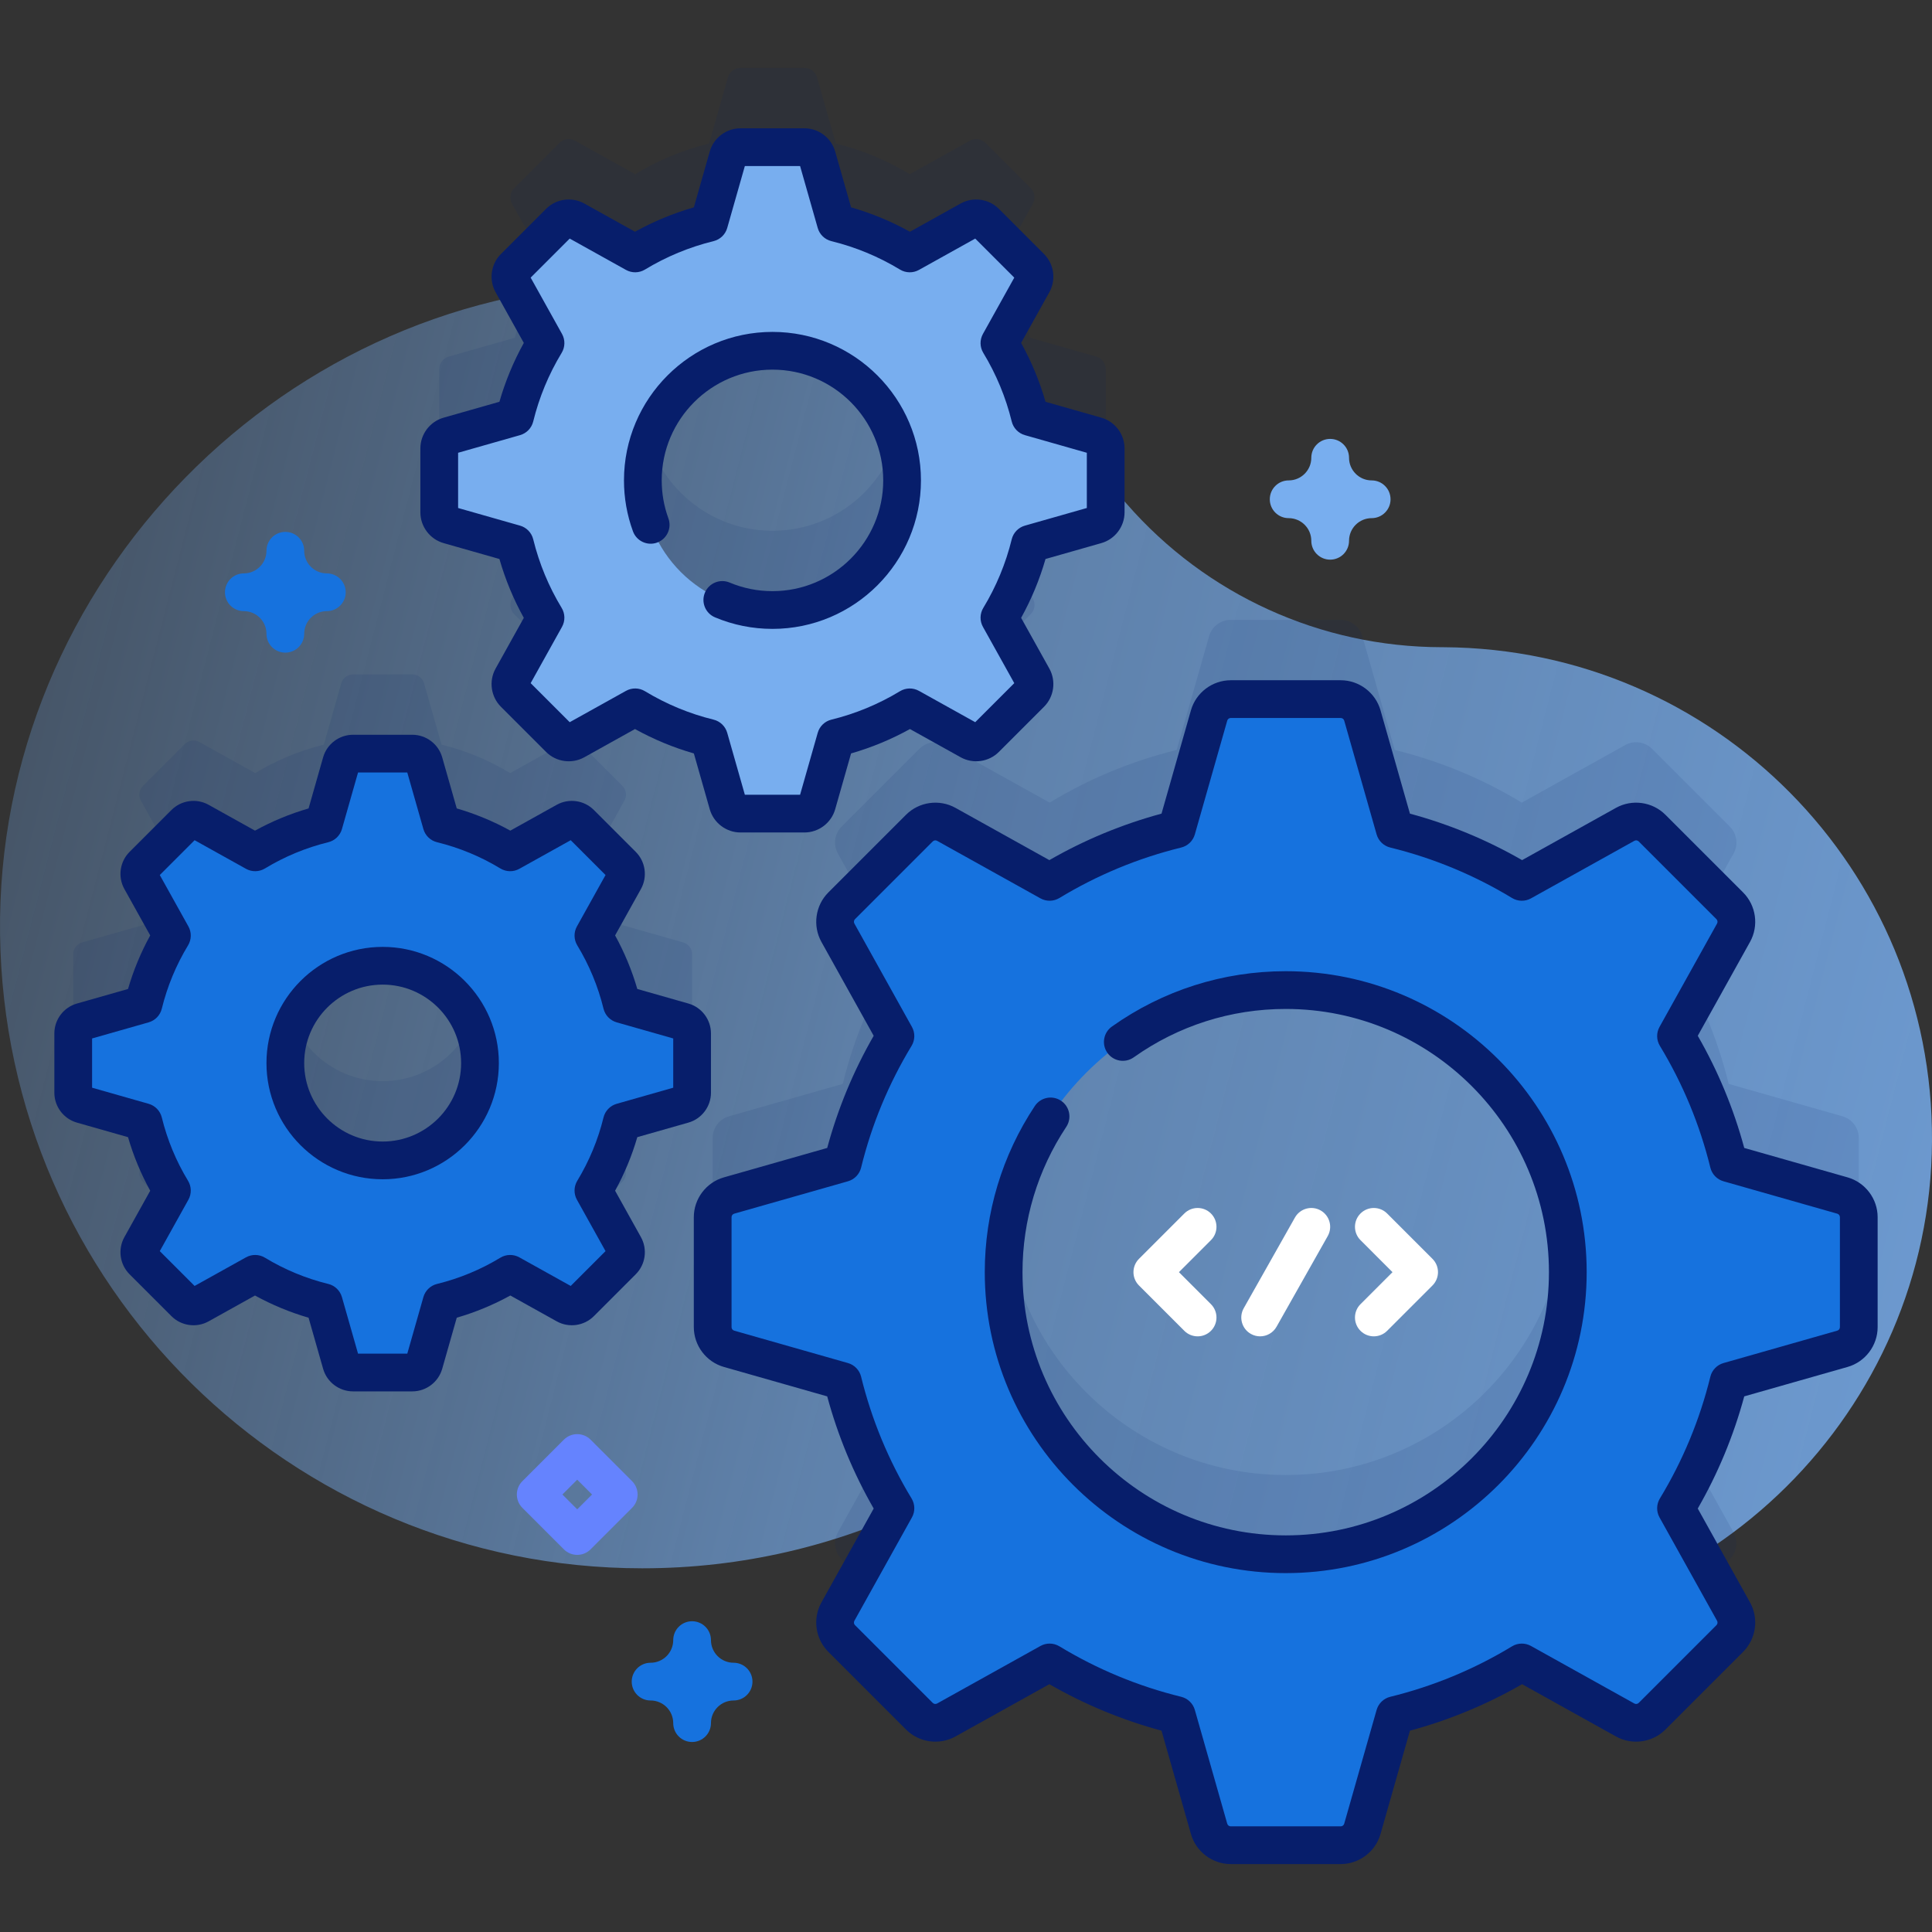 <svg xmlns="http://www.w3.org/2000/svg" xmlns:xlink="http://www.w3.org/1999/xlink" xmlns:svgjs="http://svgjs.com/svgjs" width="512" height="512" x="0" y="0" viewBox="0 0 512 512" style="enable-background:new 0 0 512 512" xml:space="preserve" class=""><rect x="0" y="0" width="512" height="512" fill="#333333" stroke="none"/><g><linearGradient xmlns="http://www.w3.org/2000/svg" id="SVGID_1_" gradientUnits="userSpaceOnUse" x1="-25.301" x2="529.203" y1="195.191" y2="337.498"><stop stop-opacity="0.24" stop-color="#78aeef" offset="0"></stop><stop stop-opacity="0.64" stop-color="#78aeef" offset="0.49"></stop><stop stop-opacity="0.84" stop-color="#78aeef" offset="1"></stop></linearGradient><g xmlns="http://www.w3.org/2000/svg"><path d="m382.606 171.517c-.192-.001-.385-.002-.577-.002-32.034-.05-62.385-13.844-83.44-37.986-31.366-35.964-77.6-58.622-129.121-58.393-93.512.414-170.663 78.98-169.454 172.484 1.203 92.986 76.955 167.995 170.227 167.995 26.343 0 51.286-5.987 73.547-16.672 19.194-9.213 42.065-6.784 58.968 6.161 21.863 16.745 49.19 26.713 78.846 26.763 71.382.119 129.981-58.02 130.396-129.401.418-72.049-57.442-130.526-129.392-130.949z" fill="url(#SVGID_1_)" data-original="url(#SVGID_1_)"></path><g fill="#2626bc"><path d="m488.256 295.826-30.139-8.582c-2.952-12.032-7.702-23.364-13.956-33.675l15.249-27.39c1.293-2.329.888-5.241-.997-7.126l-20.599-20.599c-1.885-1.885-4.797-2.29-7.126-.997l-27.39 15.249c-10.311-6.254-21.643-11.004-33.675-13.956l-8.582-30.139c-.732-2.57-3.076-4.338-5.747-4.338h-29.127c-2.671 0-5.015 1.768-5.747 4.338l-8.582 30.139c-12.032 2.952-23.364 7.702-33.675 13.956l-27.39-15.249c-2.329-1.293-5.241-.888-7.126.997l-20.599 20.599c-1.885 1.885-2.29 4.797-.997 7.126l15.249 27.39c-6.254 10.311-11.004 21.643-13.956 33.675l-30.139 8.582c-2.57.732-4.338 3.076-4.338 5.747v29.127c0 2.671 1.768 5.015 4.338 5.747l30.139 8.582c2.952 12.032 7.702 23.364 13.956 33.675l-15.249 27.39c-1.293 2.329-.888 5.241.997 7.126l20.599 20.599c1.885 1.885 4.797 2.29 7.126.997l27.39-15.249c10.311 6.254 21.642 11.004 33.675 13.956l8.582 30.139c.732 2.57 3.076 4.338 5.747 4.338h29.127c2.671 0 5.015-1.768 5.747-4.338l8.582-30.139c12.032-2.952 23.364-7.702 33.675-13.956l27.39 15.249c2.329 1.293 5.241.888 7.126-.997l20.599-20.599c1.885-1.885 2.29-4.797.997-7.126l-15.249-27.39c6.254-10.311 11.004-21.643 13.956-33.675l30.139-8.582c2.57-.732 4.338-3.076 4.338-5.747v-29.127c0-2.671-1.768-5.015-4.338-5.747zm-147.526 95.066c-41.283 0-74.756-33.472-74.756-74.756s33.472-74.756 74.756-74.756 74.756 33.472 74.756 74.756-33.472 74.756-74.756 74.756z" opacity=".1" fill="#071e6b" data-original="#2626bc" class=""></path><path d="m181.07 249.76-16.274-4.634c-1.594-6.497-4.159-12.616-7.536-18.184l8.234-14.79c.698-1.257.479-2.83-.538-3.848l-11.123-11.123c-1.018-1.018-2.59-1.236-3.848-.538l-14.79 8.234c-5.568-3.377-11.687-5.942-18.184-7.536l-4.634-16.274c-.395-1.388-1.661-2.342-3.104-2.342h-15.728c-1.442 0-2.708.955-3.104 2.342l-4.634 16.274c-6.497 1.594-12.616 4.159-18.184 7.536l-14.79-8.234c-1.257-.698-2.83-.479-3.848.538l-11.123 11.123c-1.018 1.018-1.236 2.59-.538 3.848l8.234 14.79c-3.377 5.568-5.942 11.687-7.536 18.184l-16.274 4.634c-1.388.395-2.342 1.661-2.342 3.104v15.728c0 1.442.955 2.708 2.342 3.103l16.274 4.634c1.594 6.497 4.159 12.616 7.536 18.184l-8.234 14.79c-.698 1.257-.479 2.83.538 3.848l11.123 11.123c1.018 1.018 2.59 1.236 3.848.538l14.79-8.234c5.568 3.377 11.687 5.942 18.184 7.536l4.634 16.274c.395 1.388 1.661 2.342 3.104 2.342h15.728c1.442 0 2.708-.955 3.104-2.342l4.634-16.274c6.497-1.594 12.616-4.159 18.184-7.536l14.79 8.234c1.257.698 2.83.479 3.848-.538l11.123-11.123c1.018-1.018 1.236-2.59.538-3.848l-8.234-14.79c3.377-5.568 5.942-11.686 7.536-18.184l16.274-4.634c1.388-.395 2.342-1.661 2.342-3.103v-15.728c0-1.443-.954-2.708-2.342-3.104zm-79.661 36.761c-14.244 0-25.793-11.549-25.793-25.793s11.549-25.793 25.793-25.793 25.793 11.549 25.793 25.793c0 14.243-11.549 25.793-25.793 25.793z" opacity=".1" fill="#071e6b" data-original="#2626bc" class=""></path><path d="m290.498 94.498-17.526-4.991c-1.716-6.997-4.479-13.586-8.115-19.582l8.867-15.927c.752-1.354.516-3.048-.58-4.144l-11.978-11.978c-1.096-1.096-2.79-1.331-4.144-.58l-15.927 8.867c-5.996-3.636-12.585-6.399-19.582-8.115l-4.991-17.526c-.426-1.494-1.789-2.522-3.342-2.522h-16.937c-1.553 0-2.916 1.028-3.342 2.522l-4.991 17.526c-6.997 1.716-13.586 4.479-19.582 8.115l-15.927-8.867c-1.354-.752-3.048-.516-4.144.58l-11.977 11.979c-1.096 1.096-1.331 2.79-.58 4.144l8.867 15.927c-3.636 5.996-6.399 12.585-8.115 19.582l-17.526 4.991c-1.494.426-2.522 1.789-2.522 3.342v16.937c0 1.553 1.028 2.916 2.522 3.342l17.526 4.991c1.716 6.997 4.479 13.586 8.115 19.582l-8.867 15.927c-.752 1.354-.516 3.048.58 4.144l11.978 11.978c1.096 1.096 2.79 1.331 4.144.58l15.927-8.867c5.996 3.637 12.585 6.399 19.582 8.115l4.991 17.526c.426 1.494 1.789 2.522 3.342 2.522h16.937c1.553 0 2.916-1.028 3.342-2.522l4.991-17.526c6.997-1.716 13.586-4.479 19.582-8.115l15.927 8.867c1.354.752 3.048.516 4.144-.58l11.978-11.978c1.096-1.096 1.331-2.79.58-4.144l-8.867-15.927c3.636-5.996 6.399-12.585 8.115-19.582l17.526-4.991c1.494-.426 2.522-1.789 2.522-3.342v-16.938c-.001-1.553-1.029-2.916-2.523-3.342zm-85.786 46.162c-18.97 0-34.351-15.381-34.351-34.351s15.381-34.351 34.351-34.351 34.351 15.381 34.351 34.351-15.381 34.351-34.351 34.351z" opacity=".1" fill="#071e6b" data-original="#2626bc" class=""></path></g><path d="m488.256 316.827-30.139-8.582c-2.952-12.032-7.702-23.364-13.956-33.675l15.249-27.39c1.293-2.329.888-5.241-.997-7.126l-20.599-20.599c-1.885-1.885-4.797-2.29-7.126-.997l-27.39 15.249c-10.311-6.254-21.643-11.004-33.675-13.956l-8.582-30.139c-.732-2.57-3.076-4.338-5.747-4.338h-29.127c-2.671 0-5.015 1.768-5.747 4.338l-8.582 30.139c-12.032 2.952-23.364 7.702-33.675 13.956l-27.39-15.249c-2.329-1.293-5.241-.888-7.126.997l-20.599 20.599c-1.885 1.885-2.29 4.797-.997 7.126l15.249 27.39c-6.254 10.311-11.004 21.642-13.956 33.675l-30.139 8.582c-2.57.732-4.338 3.076-4.338 5.747v29.127c0 2.671 1.768 5.015 4.338 5.747l30.139 8.582c2.952 12.032 7.702 23.364 13.956 33.675l-15.249 27.39c-1.293 2.329-.888 5.241.997 7.126l20.599 20.599c1.885 1.885 4.797 2.29 7.126.997l27.39-15.249c10.311 6.254 21.642 11.004 33.675 13.956l8.582 30.139c.732 2.57 3.076 4.338 5.747 4.338h29.127c2.671 0 5.015-1.768 5.747-4.338l8.582-30.139c12.032-2.952 23.364-7.702 33.675-13.956l27.39 15.249c2.329 1.293 5.241.888 7.126-.997l20.599-20.599c1.885-1.885 2.29-4.797.997-7.126l-15.249-27.39c6.254-10.311 11.004-21.643 13.956-33.675l30.139-8.582c2.57-.732 4.338-3.076 4.338-5.747v-29.127c0-2.672-1.768-5.016-4.338-5.747zm-147.526 95.065c-41.283 0-74.756-33.472-74.756-74.756s33.472-74.756 74.756-74.756 74.756 33.472 74.756 74.756-33.472 74.756-74.756 74.756z" fill="#1672de" data-original="#9fb0fe" class=""></path><path d="m181.07 270.76-16.274-4.634c-1.594-6.497-4.159-12.616-7.536-18.184l8.234-14.79c.698-1.257.479-2.83-.538-3.848l-11.123-11.123c-1.018-1.018-2.59-1.236-3.848-.538l-14.79 8.234c-5.568-3.377-11.687-5.942-18.184-7.536l-4.634-16.274c-.395-1.388-1.661-2.342-3.104-2.342h-15.728c-1.442 0-2.708.955-3.104 2.342l-4.634 16.274c-6.497 1.594-12.616 4.159-18.184 7.536l-14.79-8.234c-1.257-.698-2.83-.479-3.848.538l-11.123 11.123c-1.018 1.018-1.236 2.59-.538 3.848l8.234 14.79c-3.377 5.568-5.942 11.687-7.536 18.184l-16.274 4.634c-1.388.395-2.342 1.661-2.342 3.103v15.728c0 1.442.955 2.708 2.342 3.103l16.274 4.634c1.594 6.497 4.159 12.616 7.536 18.184l-8.234 14.79c-.698 1.257-.479 2.83.538 3.848l11.123 11.123c1.018 1.018 2.59 1.236 3.848.538l14.79-8.234c5.568 3.377 11.687 5.942 18.184 7.536l4.634 16.274c.395 1.388 1.661 2.342 3.104 2.342h15.728c1.442 0 2.708-.955 3.104-2.342l4.634-16.274c6.497-1.594 12.616-4.159 18.184-7.536l14.79 8.234c1.257.698 2.83.479 3.848-.538l11.123-11.123c1.018-1.018 1.236-2.59.538-3.848l-8.234-14.79c3.377-5.568 5.942-11.686 7.536-18.184l16.274-4.634c1.388-.395 2.342-1.661 2.342-3.103v-15.728c0-1.441-.954-2.708-2.342-3.103zm-79.661 36.761c-14.244 0-25.793-11.549-25.793-25.793s11.549-25.793 25.793-25.793 25.793 11.549 25.793 25.793c0 14.243-11.549 25.793-25.793 25.793z" fill="#1672de" data-original="#ff7eb8" class=""></path><path d="m290.498 115.498-17.526-4.991c-1.716-6.997-4.479-13.586-8.115-19.582l8.867-15.927c.752-1.354.516-3.048-.58-4.144l-11.978-11.978c-1.096-1.096-2.79-1.331-4.144-.58l-15.927 8.867c-5.996-3.636-12.585-6.399-19.582-8.115l-4.991-17.526c-.426-1.494-1.789-2.522-3.342-2.522h-16.937c-1.553 0-2.916 1.028-3.342 2.522l-4.991 17.526c-6.997 1.716-13.586 4.479-19.582 8.115l-15.927-8.867c-1.354-.752-3.048-.516-4.144.58l-11.977 11.979c-1.096 1.096-1.331 2.79-.58 4.144l8.867 15.927c-3.636 5.996-6.399 12.585-8.115 19.582l-17.526 4.991c-1.494.426-2.522 1.789-2.522 3.342v16.937c0 1.553 1.028 2.916 2.522 3.342l17.526 4.991c1.716 6.997 4.479 13.586 8.115 19.582l-8.867 15.927c-.752 1.354-.516 3.048.58 4.144l11.978 11.978c1.096 1.096 2.79 1.331 4.144.58l15.927-8.867c5.996 3.637 12.585 6.399 19.582 8.115l4.991 17.526c.426 1.494 1.789 2.522 3.342 2.522h16.937c1.553 0 2.916-1.028 3.342-2.522l4.991-17.526c6.997-1.716 13.586-4.479 19.582-8.115l15.927 8.867c1.354.752 3.048.516 4.144-.58l11.978-11.978c1.096-1.096 1.331-2.79.58-4.144l-8.867-15.927c3.636-5.996 6.399-12.585 8.115-19.582l17.526-4.991c1.494-.426 2.522-1.789 2.522-3.342v-16.937c-.001-1.554-1.029-2.917-2.523-3.343zm-85.786 46.162c-18.97 0-34.351-15.381-34.351-34.351s15.381-34.351 34.351-34.351 34.351 15.381 34.351 34.351-15.381 34.351-34.351 34.351z" fill="#78aeef" data-original="#97ffd2" class=""></path><g fill="#2626bc"><path d="m355.294 494h-29.126c-4.879 0-9.22-3.277-10.556-7.968l-7.797-27.383c-10.405-2.811-20.379-6.944-29.724-12.318l-24.885 13.854c-4.266 2.369-9.648 1.615-13.094-1.83l-20.599-20.599c-3.444-3.445-4.198-8.827-1.833-13.088l13.857-24.89c-5.374-9.345-9.508-19.319-12.318-29.724l-27.382-7.798c-4.692-1.336-7.969-5.677-7.969-10.556v-29.127c0-4.878 3.276-9.219 7.967-10.556l27.384-7.797c2.811-10.405 6.944-20.379 12.318-29.724l-13.854-24.884c-2.368-4.267-1.614-9.649 1.83-13.094l20.599-20.599c3.445-3.446 8.827-4.198 13.089-1.833l24.89 13.856c9.345-5.374 19.319-9.507 29.724-12.318l7.797-27.382c1.336-4.692 5.677-7.969 10.557-7.969h29.126c4.878 0 9.219 3.276 10.556 7.968l7.797 27.383c10.406 2.811 20.38 6.945 29.724 12.318l24.884-13.854c4.267-2.369 9.65-1.615 13.094 1.83l20.599 20.599c3.445 3.445 4.198 8.828 1.833 13.089l-13.856 24.889c5.374 9.344 9.507 19.318 12.318 29.724l27.382 7.797h.001c4.69 1.337 7.967 5.678 7.967 10.556v29.128c0 4.879-3.276 9.22-7.968 10.556l-27.383 7.798c-2.811 10.405-6.945 20.379-12.318 29.724l13.854 24.884c2.369 4.266 1.615 9.648-1.83 13.094l-20.599 20.599c-3.445 3.445-8.827 4.199-13.089 1.833l-24.889-13.857c-9.345 5.374-19.319 9.507-29.724 12.318l-7.797 27.382c-1.338 4.692-5.679 7.969-10.557 7.969zm-77.131-58.433c.899 0 1.797.242 2.593.725 10.027 6.082 20.886 10.582 32.273 13.375 1.745.428 3.125 1.759 3.617 3.487l8.583 30.139c.12.423.498.707.938.707h29.126c.441 0 .818-.285.939-.708l8.582-30.138c.492-1.728 1.873-3.059 3.618-3.487 11.388-2.793 22.246-7.293 32.273-13.375 1.537-.932 3.456-.967 5.025-.093l27.39 15.249c.374.208.852.142 1.158-.164l20.6-20.599c.306-.305.372-.784.161-1.163l-15.246-27.385c-.874-1.57-.838-3.488.093-5.025 6.082-10.028 10.582-20.886 13.375-32.273.428-1.745 1.759-3.125 3.487-3.617l30.139-8.583c.422-.12.707-.497.707-.938v-29.127c0-.441-.285-.818-.708-.939l-30.138-8.582c-1.728-.492-3.059-1.873-3.487-3.618-2.794-11.388-7.294-22.247-13.375-32.273-.932-1.536-.968-3.455-.094-5.025l15.249-27.39c.208-.375.142-.853-.164-1.158l-20.599-20.599c-.306-.306-.783-.372-1.163-.161l-27.385 15.246c-1.569.874-3.488.839-5.025-.094-10.027-6.081-20.885-10.581-32.273-13.375-1.745-.428-3.125-1.759-3.617-3.487l-8.582-30.139c-.121-.422-.498-.707-.939-.707h-29.126c-.441 0-.818.284-.938.708l-8.583 30.138c-.492 1.728-1.873 3.059-3.617 3.487-11.388 2.793-22.246 7.293-32.273 13.375-1.537.933-3.456.968-5.025.094l-27.39-15.249c-.375-.208-.853-.142-1.158.164l-20.599 20.599c-.306.305-.372.784-.161 1.164l15.246 27.384c.874 1.57.838 3.488-.093 5.025-6.082 10.027-10.582 20.885-13.375 32.273-.428 1.745-1.759 3.125-3.487 3.618l-30.139 8.582c-.422.121-.707.498-.707.939v29.126c0 .441.284.818.708.938l30.139 8.583c1.728.492 3.059 1.873 3.487 3.617 2.793 11.387 7.293 22.246 13.375 32.273.932 1.537.967 3.455.093 5.025l-15.249 27.39c-.208.374-.142.853.164 1.158l20.599 20.599c.305.306.784.373 1.163.161l27.385-15.246c.755-.421 1.593-.631 2.43-.631zm62.567-18.675c-43.977 0-79.755-35.778-79.755-79.755 0-15.73 4.587-30.958 13.266-44.036 1.527-2.301 4.63-2.928 6.931-1.401s2.928 4.63 1.401 6.931c-7.587 11.434-11.598 24.75-11.598 38.506 0 38.463 31.292 69.755 69.755 69.755s69.756-31.292 69.756-69.755-31.292-69.756-69.756-69.756c-14.517 0-28.446 4.436-40.282 12.827-2.253 1.598-5.374 1.065-6.971-1.187-1.597-2.253-1.066-5.374 1.187-6.971 13.536-9.597 29.465-14.67 46.066-14.67 43.978 0 79.756 35.778 79.756 79.756s-35.778 79.756-79.756 79.756z" fill="#071e6b" data-original="#2626bc" class=""></path><path d="m109.273 368.73h-15.728c-3.658 0-6.911-2.457-7.913-5.973l-3.858-13.548c-4.937-1.434-9.691-3.404-14.196-5.883l-12.313 6.854c-3.2 1.775-7.234 1.21-9.816-1.372l-11.123-11.123c-2.583-2.582-3.148-6.616-1.374-9.811l6.857-12.317c-2.479-4.504-4.45-9.259-5.883-14.196l-13.548-3.858c-3.517-1.001-5.973-4.255-5.973-7.913v-15.728c0-3.658 2.457-6.911 5.973-7.913l13.548-3.858c1.434-4.938 3.404-9.693 5.883-14.196l-6.854-12.313c-1.776-3.199-1.211-7.233 1.372-9.816l11.123-11.123c2.584-2.582 6.619-3.146 9.812-1.374l12.317 6.857c4.504-2.479 9.259-4.45 14.196-5.883l3.858-13.548c1.001-3.517 4.255-5.974 7.913-5.974h15.728c3.658 0 6.912 2.457 7.913 5.974l3.858 13.547c4.937 1.434 9.692 3.404 14.196 5.883l12.313-6.854c3.199-1.775 7.232-1.211 9.815 1.37l11.124 11.124c2.582 2.582 3.147 6.616 1.375 9.81l-6.858 12.318c2.479 4.504 4.45 9.259 5.883 14.196l13.548 3.858c3.517 1.001 5.973 4.255 5.973 7.913v15.728c0 3.658-2.457 6.911-5.973 7.913l-13.548 3.858c-1.434 4.937-3.404 9.691-5.883 14.196l6.854 12.313c1.776 3.2 1.21 7.234-1.373 9.816l-11.122 11.122c-2.582 2.583-6.616 3.148-9.81 1.375l-12.318-6.858c-4.505 2.479-9.26 4.45-14.196 5.883l-3.858 13.548c-1.003 3.52-4.257 5.976-7.914 5.976zm-14.389-10h13.051l4.268-14.986c.492-1.728 1.873-3.059 3.617-3.487 5.921-1.453 11.567-3.792 16.782-6.955 1.537-.932 3.456-.967 5.025-.093l13.618 7.581 9.228-9.229-7.581-13.617c-.874-1.57-.838-3.488.093-5.025 3.163-5.215 5.502-10.861 6.955-16.782.428-1.745 1.759-3.125 3.487-3.617l14.986-4.268v-13.051l-14.986-4.268c-1.728-.492-3.059-1.873-3.487-3.617-1.453-5.921-3.792-11.568-6.955-16.782-.932-1.537-.967-3.455-.093-5.025l7.581-13.618-9.228-9.229-13.618 7.582c-1.569.875-3.488.838-5.025-.093-5.214-3.163-10.86-5.502-16.782-6.955-1.745-.428-3.125-1.759-3.617-3.487l-4.268-14.986h-13.051l-4.268 14.986c-.492 1.728-1.873 3.059-3.617 3.487-5.922 1.453-11.568 3.792-16.782 6.955-1.537.932-3.455.967-5.025.093l-13.618-7.582-9.228 9.229 7.581 13.618c.874 1.57.838 3.489-.094 5.025-3.162 5.213-5.501 10.859-6.955 16.782-.428 1.745-1.759 3.125-3.487 3.617l-14.986 4.268v13.051l14.986 4.268c1.728.492 3.059 1.873 3.487 3.617 1.453 5.922 3.792 11.568 6.955 16.782.932 1.536.967 3.455.093 5.025l-7.581 13.617 9.228 9.229 13.618-7.581c1.57-.874 3.488-.838 5.025.093 5.215 3.163 10.861 5.502 16.782 6.955 1.745.428 3.125 1.759 3.617 3.487zm84.817-83.161h.01zm-.006-.001c.002 0 .003.001.005.001z" fill="#071e6b" data-original="#2626bc" class=""></path><path d="m101.409 312.521c-16.979 0-30.793-13.813-30.793-30.793s13.813-30.793 30.793-30.793 30.793 13.813 30.793 30.793c0 16.979-13.813 30.793-30.793 30.793zm0-51.587c-11.465 0-20.793 9.328-20.793 20.793s9.328 20.793 20.793 20.793 20.793-9.328 20.793-20.793-9.328-20.793-20.793-20.793z" fill="#071e6b" data-original="#2626bc" class=""></path><path d="m213.18 220.617h-16.937c-3.767 0-7.119-2.53-8.15-6.153l-4.213-14.795c-5.431-1.56-10.658-3.726-15.6-6.465l-13.445 7.485c-3.296 1.829-7.452 1.247-10.111-1.413l-11.979-11.979c-2.66-2.66-3.242-6.815-1.416-10.105l7.488-13.451c-2.739-4.942-4.905-10.169-6.465-15.6l-14.795-4.213c-3.623-1.032-6.153-4.384-6.153-8.151v-16.937c0-3.767 2.53-7.119 6.153-8.15l14.795-4.213c1.56-5.431 3.726-10.658 6.465-15.6l-7.485-13.445c-1.829-3.296-1.247-7.452 1.413-10.111l11.979-11.979c2.66-2.66 6.816-3.242 10.105-1.416l13.451 7.488c4.942-2.739 10.169-4.905 15.6-6.465l4.213-14.795c1.032-3.623 4.383-6.153 8.15-6.153h16.937c3.767 0 7.119 2.53 8.151 6.153l4.213 14.795c5.431 1.56 10.658 3.726 15.6 6.465l13.445-7.485c3.296-1.829 7.452-1.247 10.111 1.413l11.979 11.979c2.66 2.66 3.242 6.815 1.416 10.105l-7.488 13.451c2.739 4.942 4.905 10.169 6.465 15.6l14.795 4.213c3.623 1.032 6.153 4.383 6.153 8.15v16.937c0 3.767-2.53 7.119-6.153 8.151l-14.795 4.213c-1.56 5.431-3.726 10.658-6.465 15.6l7.485 13.445c1.829 3.296 1.247 7.452-1.413 10.111l-11.979 11.978c-2.659 2.66-6.815 3.241-10.105 1.416l-13.451-7.488c-4.942 2.739-10.169 4.905-15.6 6.465l-4.213 14.795c-1.031 3.623-4.383 6.154-8.151 6.154zm-15.785-10h14.635l4.675-16.417c.492-1.728 1.873-3.059 3.618-3.487 6.416-1.574 12.532-4.109 18.18-7.534 1.537-.933 3.456-.968 5.025-.094l14.918 8.306 10.348-10.348-8.306-14.918c-.874-1.57-.838-3.489.094-5.025 3.425-5.647 5.96-11.764 7.534-18.18.428-1.745 1.759-3.125 3.487-3.618l16.417-4.675v-14.635l-16.417-4.675c-1.728-.492-3.059-1.873-3.487-3.618-1.574-6.416-4.109-12.532-7.534-18.18-.932-1.537-.968-3.455-.094-5.025l8.306-14.918-10.348-10.348-14.918 8.306c-1.57.874-3.489.838-5.025-.094-5.647-3.425-11.764-5.96-18.18-7.534-1.745-.428-3.125-1.759-3.618-3.487l-4.675-16.418h-14.635l-4.675 16.417c-.492 1.728-1.873 3.059-3.618 3.487-6.416 1.574-12.532 4.109-18.18 7.534-1.537.933-3.456.967-5.025.094l-14.918-8.306-10.348 10.348 8.306 14.918c.874 1.57.838 3.489-.094 5.025-3.425 5.647-5.96 11.764-7.534 18.18-.428 1.745-1.759 3.125-3.487 3.618l-16.417 4.675v14.635l16.417 4.675c1.728.492 3.059 1.873 3.487 3.618 1.574 6.416 4.109 12.532 7.534 18.18.932 1.537.968 3.455.094 5.025l-8.306 14.918 10.348 10.348 14.918-8.306c1.57-.874 3.489-.839 5.025.094 5.647 3.425 11.764 5.96 18.18 7.534 1.745.428 3.125 1.759 3.618 3.487zm7.317-43.957c-5.272 0-10.395-1.029-15.227-3.059-2.546-1.069-3.743-4-2.674-6.546 1.07-2.546 4.001-3.742 6.546-2.674 3.6 1.512 7.42 2.278 11.355 2.278 16.184 0 29.351-13.167 29.351-29.351s-13.167-29.351-29.351-29.351-29.351 13.167-29.351 29.351c0 3.461.596 6.848 1.771 10.066.948 2.594-.387 5.464-2.981 6.412-2.594.95-5.464-.387-6.412-2.981-1.579-4.321-2.379-8.862-2.379-13.497 0-21.698 17.653-39.351 39.351-39.351s39.351 17.653 39.351 39.351c0 21.697-17.652 39.352-39.35 39.352z" fill="#071e6b" data-original="#2626bc" class=""></path></g><path d="m317.387 354.145c-1.277 0-2.555-.487-3.53-1.462l-12.016-12.016c-1.95-1.949-1.95-5.11 0-7.06l12.016-12.016c1.948-1.949 5.111-1.949 7.059 0 1.95 1.95 1.95 5.11 0 7.06l-8.485 8.486 8.485 8.486c1.95 1.95 1.95 5.11 0 7.06-.974.974-2.252 1.462-3.529 1.462z" fill="#ffffff" data-original="#2d58e0" class=""></path><path d="m364.074 354.145c-1.277 0-2.555-.487-3.53-1.462-1.95-1.95-1.95-5.11 0-7.06l8.485-8.486-8.485-8.486c-1.95-1.95-1.95-5.11 0-7.06 1.948-1.949 5.111-1.949 7.059 0l12.016 12.016c1.95 1.95 1.95 5.11 0 7.06l-12.016 12.016c-.974.974-2.252 1.462-3.529 1.462z" fill="#ffffff" data-original="#2d58e0" class=""></path><path d="m333.941 354.145c-.832 0-1.674-.208-2.449-.646-2.401-1.356-3.249-4.401-1.892-6.802l13.57-24.032c1.355-2.4 4.401-3.248 6.801-1.892 2.401 1.356 3.249 4.401 1.892 6.802l-13.57 24.032c-.919 1.625-2.61 2.538-4.352 2.538z" fill="#ffffff" data-original="#2d58e0" class=""></path><path d="m152.971 412.059c-1.28 0-2.559-.488-3.536-1.464l-11-11c-1.953-1.953-1.953-5.119 0-7.071l11-11c.938-.938 2.209-1.464 3.536-1.464s2.598.527 3.536 1.464l11 11c.938.938 1.464 2.209 1.464 3.536s-.527 2.598-1.464 3.536l-11 11c-.977.975-2.257 1.463-3.536 1.463zm-3.93-16 3.929 3.929 3.929-3.929-3.929-3.929z" fill="#6583fe" data-original="#6583fe" class=""></path><path d="m352.509 148.314c-2.761 0-5-2.239-5-5 0-3.309-2.692-6-6-6-2.761 0-5-2.239-5-5s2.239-5 5-5c3.309 0 6-2.692 6-6 0-2.761 2.239-5 5-5s5 2.239 5 5c0 3.309 2.691 6 6 6 2.761 0 5 2.239 5 5s-2.239 5-5 5c-3.309 0-6 2.691-6 6 0 2.761-2.239 5-5 5z" fill="#78aeef" data-original="#97ffd2" class=""></path><path d="m183.412 461.646c-2.761 0-5-2.239-5-5 0-3.309-2.692-6-6-6-2.761 0-5-2.239-5-5s2.239-5 5-5c3.309 0 6-2.691 6-6 0-2.761 2.239-5 5-5s5 2.239 5 5c0 3.309 2.691 6 6 6 2.761 0 5 2.239 5 5s-2.239 5-5 5c-3.309 0-6 2.692-6 6 0 2.761-2.238 5-5 5z" fill="#1672de" data-original="#ff7eb8" class=""></path><path d="m75.616 172.956c-2.761 0-5-2.239-5-5 0-3.309-2.692-6-6-6-2.761 0-5-2.239-5-5s2.239-5 5-5c3.309 0 6-2.692 6-6 0-2.761 2.239-5 5-5s5 2.239 5 5c0 3.309 2.692 6 6 6 2.761 0 5 2.239 5 5s-2.239 5-5 5c-3.309 0-6 2.692-6 6 0 2.761-2.239 5-5 5z" fill="#1672de" data-original="#ff7eb8" class=""></path></g></g></svg>